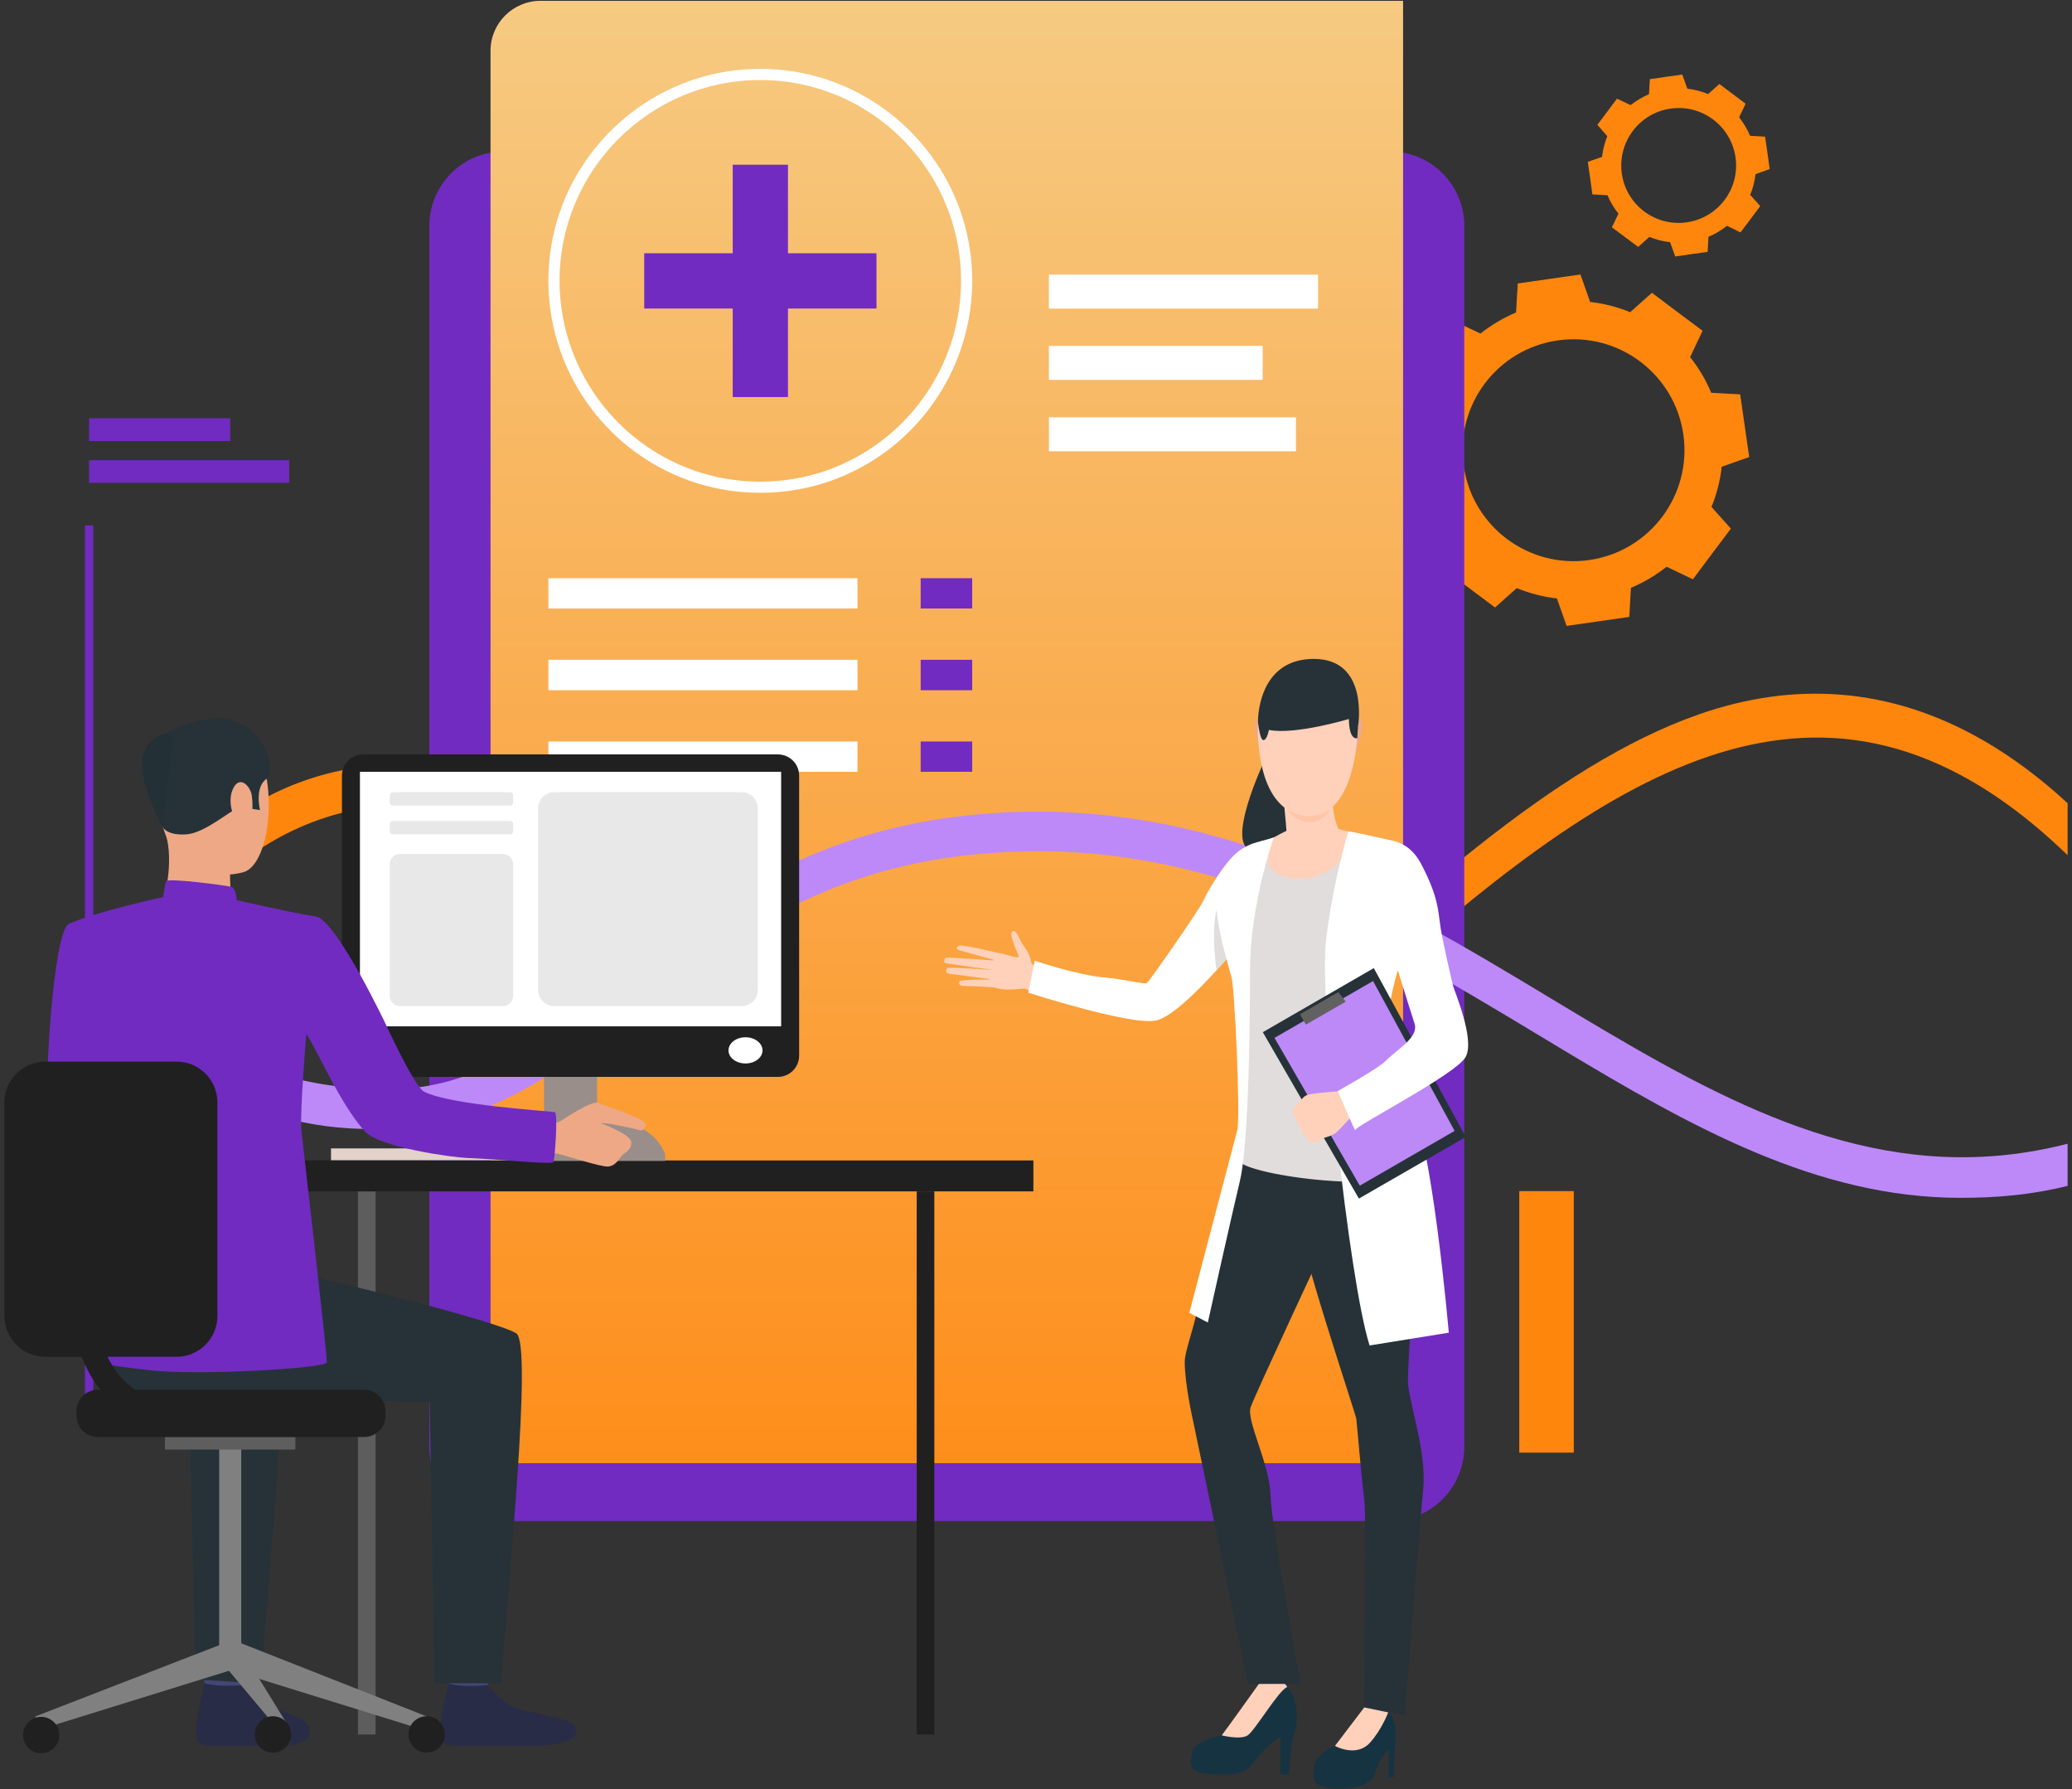 <svg width="439" height="379" viewBox="0 0 439 379" fill="none" xmlns="http://www.w3.org/2000/svg">
<rect x="0" y="0" width="439" height="379" fill="#333333" stroke="none"/>
<path d="M271.941 236.617H261.817V269.802H271.941V236.617Z" fill="#FF860D"/>
<path fill-rule="evenodd" clip-rule="evenodd" d="M337.385 41.176L336.912 37.731L336.412 34.285L339.437 33.233C339.595 31.708 339.989 30.235 340.541 28.841L338.437 26.447L340.515 23.686L342.593 20.898L345.486 22.265C346.644 21.345 347.959 20.556 349.379 19.951L349.563 16.768L353.009 16.268L356.428 15.795L357.506 18.793C359.032 18.977 360.505 19.346 361.899 19.924L364.292 17.794L367.054 19.872L369.842 21.976L368.474 24.843C369.395 26.026 370.184 27.341 370.789 28.762L373.971 28.946L374.471 32.365L374.944 35.811L371.946 36.889C371.762 38.415 371.394 39.888 370.815 41.282L372.945 43.649L370.868 46.437L368.763 49.225L365.897 47.831C364.713 48.778 363.398 49.567 361.978 50.145L361.793 53.354L358.374 53.828L354.929 54.327L353.85 51.303C352.325 51.145 350.852 50.75 349.458 50.172L347.091 52.302L344.303 50.224L341.515 48.146L342.909 45.253C341.962 44.096 341.173 42.781 340.594 41.36L337.385 41.176ZM343.619 36.784C344.566 43.438 350.72 48.041 357.375 47.094C364.029 46.147 368.658 39.993 367.711 33.338C366.764 26.684 360.61 22.055 353.955 23.002C347.301 23.948 342.672 30.13 343.619 36.784Z" fill="#FF860D"/>
<path d="M333.44 252.302H321.893V307.694H333.44V252.302Z" fill="#FF860D"/>
<path fill-rule="evenodd" clip-rule="evenodd" d="M298.054 107.181L297.102 100.523L296.17 93.885L301.973 91.83C302.316 88.882 303.058 86.028 304.162 83.346L300.052 78.743L304.066 73.379L308.1 68.014L313.675 70.658C315.939 68.851 318.47 67.348 321.21 66.188L321.571 60.044L328.212 59.093L334.852 58.142L336.907 63.962C339.857 64.286 342.711 65.028 345.394 66.131L349.998 62.022L355.364 66.055L360.729 70.069L358.085 75.642C359.892 77.906 361.414 80.436 362.556 83.194L368.702 83.536L369.653 90.175L370.605 96.814L364.782 98.868C364.459 101.836 363.717 104.689 362.613 107.371L366.723 111.975L362.689 117.339L358.675 122.703L353.1 120.04C350.835 121.847 348.305 123.369 345.546 124.511L345.203 130.674L338.563 131.625L331.922 132.576L329.867 126.755C326.899 126.432 324.045 125.671 321.362 124.568L316.758 128.676L311.392 124.663L306.026 120.63L308.69 115.056C306.882 112.793 305.36 110.263 304.219 107.524L298.054 107.181ZM310.117 98.678C311.944 111.537 323.855 120.459 336.698 118.633C349.56 116.787 358.484 104.879 356.658 92.039C354.812 79.199 342.901 70.259 330.058 72.104C317.195 73.93 308.271 85.838 310.117 98.678Z" fill="#FF860D"/>
<path d="M194.171 295.438H192.409V111.298H194.171V295.438Z" fill="#F3F3F3"/>
<path d="M212.214 93.412H193.277V88.599H212.214V93.412Z" fill="white"/>
<path d="M208.427 102.276H193.277V97.489H208.427V102.276Z" fill="white"/>
<path d="M214.029 312.771H194.171V306.354H214.029V312.771Z" fill="white"/>
<path d="M266.186 47.094C266.186 47.094 304.587 92.622 280.231 122.107C255.849 151.591 249.142 122.685 249.142 122.685C249.142 122.685 234.571 125.395 259.821 88.519C271.736 71.134 266.186 47.094 266.186 47.094Z" fill="url(#paint0_linear_839_1238)"/>
<path d="M19.763 295.438H18.001V111.298H19.763V295.438Z" fill="url(#paint1_linear_839_1238)"/>
<path d="M144.566 295.438H142.804V111.298H144.566V295.438Z" fill="#F3F3F3"/>
<path d="M269.368 295.438H267.606V111.298H269.368V295.438Z" fill="#F3F3F3"/>
<path d="M48.774 93.412H18.869V88.599H48.774V93.412Z" fill="#712BC1"/>
<path d="M61.268 102.276H18.869V97.489H61.268V102.276Z" fill="#712BC1"/>
<path d="M177.443 93.412H142.33V88.599H177.443V93.412Z" fill="white"/>
<path d="M164.766 102.276H142.33V97.489H164.766V102.276Z" fill="white"/>
<path d="M291.12 93.412H269.369V88.599H291.12V93.412Z" fill="white"/>
<path d="M294.697 102.276H269.369V97.489H294.697V102.276Z" fill="white"/>
<path d="M163.53 312.771H143.672V306.354H163.53V312.771Z" fill="white"/>
<path d="M289.226 312.771H269.369V306.354H289.226V312.771Z" fill="white"/>
<path d="M438.069 170.137V181.145C430.44 173.771 422.919 168.188 415.485 164.212C367.21 138.35 322.152 179.381 268.595 228.996C264.661 232.63 260.857 235.764 257.162 238.451C244.294 247.8 232.796 251.618 222.254 251.618C212.169 251.618 202.974 248.116 194.302 242.638C182.586 235.238 171.849 224.203 161.242 213.327C147.265 198.974 132.768 184.279 116.031 177.037C64.93 154.941 38.782 195.287 38.543 195.656V183.384C38.825 182.962 43.477 175.615 56.975 168.609C69.256 162.236 89.861 157.154 118.292 169.136C136.289 176.721 151.243 192.074 165.719 206.954C181.325 222.992 195.801 237.845 212.582 242.111C220.102 244.034 228.101 243.797 236.839 240.584C245.229 237.502 254.336 231.682 264.4 222.333C297.721 191.468 329.129 162.026 360.059 151.281C379.947 144.355 400.379 145.329 420.441 156.969C426.353 160.393 432.244 164.765 438.069 170.137Z" fill="url(#paint2_linear_839_1238)"/>
<path d="M106.744 322.187H294.46C303.193 322.187 310.242 315.138 310.242 306.432V47.858C310.242 39.152 303.193 32.077 294.46 32.077H106.744C98.038 32.077 90.963 39.152 90.963 47.858V306.432C90.963 315.138 98.038 322.187 106.744 322.187Z" fill="url(#paint3_linear_839_1238)"/>
<path d="M297.275 0.172H114.529C108.69 0.172 103.929 4.906 103.929 10.745V309.93H297.275V0.172Z" fill="url(#paint4_linear_839_1238)"/>
<path d="M279.258 65.374H222.235V58.167H279.258V65.374Z" fill="white"/>
<path d="M274.576 95.595H222.235V88.389H274.576V95.595Z" fill="white"/>
<path d="M267.527 80.471H222.235V73.265H267.527V80.471Z" fill="white"/>
<path fill-rule="evenodd" clip-rule="evenodd" d="M161.084 104.381C154.613 104.381 148.38 103.039 142.541 100.383C126.523 93.124 116.186 77.053 116.186 59.483C116.186 34.733 136.333 14.586 161.084 14.586C185.834 14.586 205.981 34.733 205.981 59.483C205.981 77.053 195.644 93.124 179.653 100.383C173.814 103.039 167.554 104.381 161.084 104.381ZM161.084 16.953C137.649 16.953 118.553 36.048 118.553 59.483C118.553 76.132 128.364 91.335 143.514 98.226C149.037 100.751 154.955 102.013 161.084 102.013C167.212 102.013 173.13 100.751 178.653 98.226C193.829 91.335 203.614 76.132 203.614 59.483C203.614 36.048 184.545 16.953 161.084 16.953Z" fill="url(#paint5_linear_839_1238)"/>
<path d="M181.678 128.893H116.186V122.476H181.678V128.893Z" fill="white"/>
<path d="M181.678 146.201H116.186V139.757H181.678V146.201Z" fill="white"/>
<path d="M181.678 163.48H116.186V157.062H181.678V163.48Z" fill="white"/>
<path d="M205.981 128.893H195.066V122.476H205.981V128.893Z" fill="#712BC1"/>
<path d="M205.981 146.201H195.066V139.757H205.981V146.201Z" fill="#712BC1"/>
<path d="M205.981 163.48H195.066V157.062H205.981V163.48Z" fill="#712BC1"/>
<path d="M438.069 242.266V251.194C430.309 253.116 423.093 253.722 415.355 253.722C384.838 253.722 358.081 238.553 330.52 221.987C329.042 221.11 327.557 220.214 326.064 219.301C290.091 197.627 252.858 175.189 203.279 181.352C171.609 185.276 151.743 200.893 134.202 214.666C118.335 227.149 103.316 238.131 82.993 239.053C50.15 240.58 38.739 223.594 38.543 222.567V211.664C38.586 211.848 45.694 230.705 82.319 230.705H82.949C101.272 230.573 114.792 219.96 130.442 207.635C148.635 193.334 169.262 177.138 202.583 173.003C254.14 166.63 292.265 189.595 329.151 211.822C332.824 214.034 336.497 216.246 340.171 218.406C371.21 236.709 401.814 251.589 438.069 242.266Z" fill="url(#paint6_radial_839_1238)"/>
<path d="M299.616 280.445H288.069V307.694H299.616V280.445Z" fill="#712BC1"/>
<path d="M166.949 84.102H155.245V34.891H166.949V84.102Z" fill="url(#paint7_linear_839_1238)"/>
<path d="M136.491 65.349V53.645H185.702V65.349H136.491Z" fill="url(#paint8_linear_839_1238)"/>
<path d="M112.741 243.254H70.132V245.779H112.741V243.254Z" fill="#E2D2CA"/>
<path d="M75.839 367.4H79.574V252.355H75.839V367.4Z" fill="#5D5D5D"/>
<path d="M135.702 242.518H106.06V246.147H135.702V242.518Z" fill="#CCBDB7"/>
<path d="M126.497 245.779H115.266V211.691H126.497V245.779Z" fill="#998E89"/>
<path d="M218.948 252.355H54.85V245.806H218.948V252.355Z" fill="#202020"/>
<path d="M23.34 206.222C23.34 206.222 21.552 231.393 26.47 234.418C29.548 236.285 41.831 242.65 41.462 243.86C41.094 245.044 34.545 254.486 34.545 254.486C34.545 254.486 10.952 238.942 10.19 234.049C9.427 229.262 11.347 197.174 14.582 195.701C17.002 194.597 18.291 195.517 21.368 197.779C25.655 200.988 23.34 206.222 23.34 206.222Z" fill="#712BC1"/>
<path d="M52.378 351.67C52.378 351.67 51.641 356.773 51.562 357.535C51.457 358.298 43.383 357.088 43.383 357.088L42.725 351.013C42.725 351.013 51.378 350.96 52.378 351.67Z" fill="#424773"/>
<path d="M51.641 356.905C51.641 356.905 54.193 359.956 56.665 361.298C59.137 362.639 63.03 363.165 64.503 364.559C65.555 365.559 68.343 369.846 58.059 369.767C47.801 369.688 42.83 370.372 41.752 368.715C40.647 367.084 43.33 356.537 43.33 356.537C43.33 356.537 45.776 357.431 51.641 356.905Z" fill="#292C47"/>
<path d="M104.087 351.723C104.087 351.723 103.351 356.825 103.272 357.588C103.167 358.351 95.092 357.141 95.092 357.141L94.434 351.065C94.434 351.065 103.088 351.013 104.087 351.723Z" fill="#424773"/>
<path d="M103.351 356.931C103.351 356.931 105.902 360.008 108.374 361.35C110.847 362.691 119.947 363.796 121.42 365.163C122.472 366.163 124.234 370.187 109.768 369.819C99.511 369.556 94.54 370.424 93.435 368.767C92.356 367.11 95.039 356.589 95.039 356.589C95.039 356.589 97.328 357.536 103.351 356.931Z" fill="#292C47"/>
<path d="M26.339 263.717C26.339 263.717 55.692 268.662 62.32 269.714C68.948 270.766 104.876 279.708 109.374 282.417C112.951 284.601 107.48 336.678 106.218 356.536H92.067L91.041 296.936C74.05 297.357 61.925 292.965 49.563 294.832C37.202 296.726 26.891 299.382 19.027 288.861C19.027 288.861 18.738 266.005 26.339 263.717Z" fill="#263238"/>
<path d="M55.271 356.589L41.462 355.747L40.121 296.936C32.809 297.12 30.31 296.647 24.392 295.937L13.267 270.056C23.025 272.002 54.298 279.893 58.453 282.418C62.031 284.601 56.533 336.731 55.271 356.589Z" fill="#263238"/>
<path d="M39.858 153.723C39.858 153.723 50.615 150.751 54.719 159.115C58.822 167.453 56.954 183.286 51.536 184.759C46.118 186.258 38.333 184.549 36.071 179.341C33.809 174.16 32.02 166.769 32.572 161.982C33.098 157.195 36.991 154.88 39.858 153.723Z" fill="#EEA886"/>
<path d="M48.722 183.102C48.722 183.102 48.617 189.467 49.3 190.808C50.011 192.176 34.335 191.834 34.335 191.834C34.335 191.834 36.807 184.206 35.387 177.71C34.019 171.266 48.722 183.102 48.722 183.102Z" fill="#EEA886"/>
<path d="M34.545 175.29C34.545 175.29 35.387 177 39.464 176.737C43.514 176.448 48.853 171.555 50.589 171.108C52.299 170.688 52.404 169.688 52.404 169.688L53.325 171.319L55.087 171.582C55.087 171.582 53.877 166.69 56.507 164.954C59.111 163.218 55.324 149.304 42.094 152.671C42.094 152.671 31.994 154.512 31.862 160.167C31.731 165.795 32.599 172.318 34.545 175.29Z" fill="#263238"/>
<path d="M50.142 190.651C50.142 190.651 50.089 188.073 48.906 187.81C47.748 187.573 36.596 186.021 35.15 186.6L34.545 190.019C34.545 190.019 37.307 191.729 50.142 190.651Z" fill="#712BC1"/>
<path d="M53.351 168.53C53.062 166.426 50.642 163.98 49.274 167.294C47.88 170.581 50.195 175.395 51.746 175.132C53.298 174.895 53.772 171.423 53.351 168.53Z" fill="#EEA886"/>
<path d="M96.828 221.213C96.907 221.239 96.907 221.239 96.828 221.213V221.213Z" fill="#323657"/>
<path d="M36.728 155.248C36.728 155.248 23.604 154.617 34.44 175.106L36.728 155.248Z" fill="#233036"/>
<path d="M7.507 363.559L8.48 366.321L49.695 353.538L47.722 347.988L7.507 363.559Z" fill="#808080"/>
<path d="M51.115 351.592H46.433V306.773H51.115V351.592Z" fill="#808080"/>
<path d="M62.583 307.037H34.94V304.381H62.583V307.037Z" fill="#5E5E5E"/>
<path d="M90.384 363.559L89.411 366.321L48.196 353.538L50.011 347.646L90.384 363.559Z" fill="#808080"/>
<path d="M61.347 366.032V369.214L48.196 353.538L50.011 347.646L61.347 366.032Z" fill="#808080"/>
<path d="M94.25 367.399C94.25 369.503 92.514 371.239 90.384 371.239C88.254 371.239 86.544 369.503 86.544 367.399C86.544 365.268 88.254 363.532 90.384 363.532C92.514 363.532 94.25 365.268 94.25 367.399Z" fill="#202020"/>
<path d="M61.689 367.399C61.689 369.503 59.953 371.239 57.822 371.239C55.692 371.239 53.982 369.503 53.982 367.399C53.982 365.268 55.692 363.532 57.822 363.532C59.953 363.532 61.689 365.268 61.689 367.399Z" fill="#202020"/>
<path d="M12.583 367.53C12.583 369.635 10.847 371.371 8.717 371.371C6.586 371.371 4.876 369.635 4.876 367.53C4.876 365.4 6.586 363.664 8.717 363.664C10.847 363.664 12.583 365.4 12.583 367.53Z" fill="#202020"/>
<path d="M77.18 304.38H20.71C18.238 304.38 16.213 302.382 16.213 299.883V298.91C16.213 296.411 18.238 294.386 20.71 294.386H77.18C79.653 294.386 81.678 296.411 81.678 298.91V299.883C81.678 302.382 79.653 304.38 77.18 304.38Z" fill="#202020"/>
<path d="M197.959 367.4H194.224V252.355H197.959V367.4Z" fill="#202020"/>
<path d="M164.818 228.105H76.944C74.471 228.105 72.446 226.106 72.446 223.607V164.296C72.446 161.798 74.471 159.799 76.944 159.799H164.818C167.291 159.799 169.316 161.798 169.316 164.296V223.607C169.316 226.106 167.291 228.105 164.818 228.105Z" fill="#202020"/>
<path d="M165.502 217.399H76.26V163.48H165.502V217.399Z" fill="white"/>
<path d="M161.557 222.502C161.557 224.027 159.926 225.264 157.954 225.264C155.955 225.264 154.35 224.027 154.35 222.502C154.35 220.95 155.955 219.714 157.954 219.714C159.926 219.714 161.557 220.95 161.557 222.502Z" fill="white"/>
<path d="M140.936 245.911V244.675C140.936 244.675 139.227 237.126 127.128 237.126C115.029 237.126 115.292 245.911 115.292 245.911H140.936Z" fill="#998E89"/>
<path d="M115.134 238.257C115.134 238.257 117.764 238.046 118.737 237.468C119.684 236.889 125.444 232.996 126.786 233.628C128.154 234.259 137.149 236.994 136.833 238.309C136.518 239.651 135.702 239.519 135.071 239.283C134.413 239.046 127.891 237.678 127.312 237.915C127.312 237.915 133.73 240.256 133.756 241.965C133.782 243.675 132.414 244.069 131.809 244.727C131.205 245.385 130.468 246.989 128.811 247.094C127.154 247.226 119.079 244.411 117.422 244.28C115.765 244.148 112.688 244.385 112.478 244.122C112.267 243.859 115.134 238.257 115.134 238.257Z" fill="#EEA886"/>
<path d="M67.317 194.228C58.953 192.755 50.142 190.651 50.142 190.651L34.545 190.02C34.545 190.02 20.21 193.149 14.582 195.701C14.056 195.937 14.056 208.483 12.583 211.771L17.265 221.634C17.265 221.634 19.947 241.15 20.5 249.83C20.763 253.828 19.79 288.389 19.79 288.389C19.79 288.389 21.184 289.073 31.836 290.256C42.488 291.413 69.079 289.835 69.237 288.573C69.395 287.31 64.082 241.755 63.845 239.388C63.503 235.759 64.897 219.031 64.897 219.031C66.896 221.74 72.025 233.891 77.338 239.678C80.494 243.097 96.013 245.175 98.932 245.28C105.297 245.49 116.923 246.753 117.264 246.148C117.527 245.78 118.264 235.837 117.554 235.574C116.896 235.364 95.329 234.128 89.805 231.208C87.78 230.13 81.731 216.953 81.731 216.953C81.731 216.953 71.946 196.306 67.317 194.228Z" fill="#712BC1"/>
<path d="M37.412 287.389H9.584C4.798 287.389 0.931 283.496 0.931 278.735V233.522C0.931 228.736 4.798 224.869 9.584 224.869H37.412C42.199 224.869 46.065 228.736 46.065 233.522V278.735C46.065 283.496 42.199 287.389 37.412 287.389Z" fill="#202020"/>
<path d="M38.069 301.907C31.415 301.907 26.023 299.672 22.025 295.253C13.004 285.285 14.608 267.767 14.687 267.031C14.819 265.663 16.055 264.638 17.449 264.795C18.816 264.927 19.816 266.163 19.684 267.531C19.658 267.741 18.238 283.601 25.76 291.886C28.785 295.253 32.809 296.884 38.069 296.884C39.463 296.884 40.568 298.015 40.568 299.382C40.568 300.776 39.463 301.907 38.069 301.907Z" fill="#202020"/>
<path d="M108.085 170.635H83.23C82.862 170.635 82.572 170.345 82.572 169.977V168.425C82.572 168.057 82.862 167.794 83.23 167.794H108.085C108.427 167.794 108.716 168.057 108.716 168.425V169.977C108.716 170.345 108.427 170.635 108.085 170.635Z" fill="#E8E8E8"/>
<path d="M108.085 176.736H83.23C82.862 176.736 82.572 176.447 82.572 176.105V174.527C82.572 174.185 82.862 173.896 83.23 173.896H108.085C108.427 173.896 108.716 174.185 108.716 174.527V176.105C108.716 176.447 108.427 176.736 108.085 176.736Z" fill="#E8E8E8"/>
<path d="M106.56 213.112H84.755C83.545 213.112 82.572 212.139 82.572 210.956V183.076C82.572 181.866 83.545 180.893 84.755 180.893H106.56C107.743 180.893 108.716 181.866 108.716 183.076V210.956C108.716 212.139 107.743 213.112 106.56 213.112Z" fill="#E8E8E8"/>
<path d="M157.138 213.112H117.422C115.529 213.112 114.003 211.587 114.003 209.693V171.213C114.003 169.319 115.529 167.794 117.422 167.794H157.138C159.032 167.794 160.557 169.319 160.557 171.213V209.693C160.557 211.587 159.032 213.112 157.138 213.112Z" fill="#E8E8E8"/>
<path d="M266.899 356.432C266.899 356.432 266.11 358.22 264.664 360.114C263.612 361.508 260.324 367.189 258.851 367.584C257.404 367.978 252.907 368.767 252.512 371.292C252.118 373.791 251.934 375.58 256.352 375.764C260.771 375.974 263.691 376.237 265.795 373.134C267.925 370.03 271.292 367.794 271.292 367.794V375.895H273.001C273.001 375.895 273.79 367.452 274.264 366.847C274.711 366.269 275.895 359.798 271.818 356.432C267.715 353.039 266.899 356.432 266.899 356.432Z" fill="#163342"/>
<path d="M258.851 367.585C258.851 367.585 262.823 368.584 264.348 367.585C265.874 366.585 271.029 357.853 272.738 357.353C272.738 357.353 271.081 353.987 266.899 356.433C266.899 356.433 259.982 366.138 258.851 367.585Z" fill="#FFD1BA"/>
<path d="M267.925 161.062C267.925 161.062 259.377 179.078 265.269 180.157C273.343 181.63 276.605 166.69 276.605 166.69L267.925 161.062Z" fill="#263238"/>
<path d="M221.266 205.801C221.266 205.801 218.583 204.985 218.372 203.381C218.188 202.04 216.978 200.435 216.61 199.935C216.11 199.278 215.348 196.674 214.506 197.279C213.664 197.91 215.558 201.645 215.821 202.513C216.058 203.381 212.402 201.724 211.481 201.961C210.587 202.171 208.22 208.378 210.85 209.22C213.48 210.062 216.847 209.22 217.294 209.457C217.741 209.693 219.188 210.141 219.188 210.141L221.266 205.801Z" fill="#FFD1BA"/>
<path d="M212.165 202.014C212.165 202.014 203.906 199.988 203.249 200.304C202.591 200.62 202.512 201.093 203.275 201.303C204.038 201.514 211.166 203.486 211.166 203.486C211.166 203.486 201.013 202.724 200.408 202.882C200.066 202.96 199.856 203.828 200.25 203.986C200.645 204.144 210.666 205.485 210.666 205.485C210.666 205.485 201.171 204.775 200.724 205.065C200.303 205.301 200.303 206.143 201.013 206.248C201.723 206.353 210.482 207.484 210.482 207.484C210.482 207.484 203.538 207.405 203.275 207.879C203.117 208.168 202.907 208.905 204.695 208.852C206.484 208.826 210.718 209.168 210.718 209.168L212.165 202.014Z" fill="#FFD1BA"/>
<path d="M289.046 361.667C289.046 361.667 284.627 368.242 282.838 369.82C282.838 369.82 278.867 371.293 278.472 374.055C278.078 376.843 278.157 378.684 282.838 378.816C287.52 378.947 290.597 378.106 291.465 375.265C292.307 372.424 294.201 370.504 294.201 370.504V376.449H295.253C295.253 376.449 295.516 370.688 295.595 369.636C295.647 368.584 296.331 364.508 294.122 362.719C291.886 360.904 289.046 361.667 289.046 361.667Z" fill="#163342"/>
<path d="M292.018 234.813C292.018 234.813 297.594 242.072 299.119 250.699C300.645 259.326 298.225 288.258 298.304 292.519C298.356 296.78 302.328 307.379 301.539 315.402C300.75 323.424 297.62 363.376 297.62 363.376L289.046 361.667C289.046 361.667 289.545 320.951 289.046 317.585C288.546 314.218 287.546 301.935 287.362 300.541C287.152 299.147 274.79 262.719 274.79 256.512C274.79 250.304 278.551 224.66 292.018 234.813Z" fill="#263238"/>
<path d="M263.954 237.653C263.954 237.653 254.774 272.687 253.67 277.553C252.591 282.392 251.013 286.417 251.013 288.468C251.013 293.255 252.775 300.935 252.775 300.935L264.427 356.695H275.553C275.553 356.695 269.345 323.239 269.188 316.69C269.03 310.141 263.98 300.83 264.979 298.068C265.953 295.28 280.918 263.271 280.918 263.271C280.918 263.271 292.254 227.474 263.954 237.653Z" fill="#263238"/>
<path d="M282.838 369.82C282.838 369.82 287.362 372.371 290.282 369.109C292.754 366.374 294.122 362.718 294.122 362.718L289.046 361.666L282.838 369.82Z" fill="#FFD1BA"/>
<path d="M267.741 178.105C267.741 178.105 263.954 178.447 261.087 181.525C258.22 184.576 255.537 189.468 254.801 191.099C254.038 192.729 243.543 207.879 242.991 208.221C242.465 208.563 237.862 207.353 234.18 207.064C228.183 206.564 219.214 203.487 219.214 203.487L217.873 210.273C217.873 210.273 239.966 217.401 245.043 216.138C251.276 214.613 265.637 196.201 265.637 196.201C265.637 196.201 276.315 183.681 267.741 178.105Z" fill="white"/>
<path d="M274.343 175.449C274.343 175.449 269.451 177.763 267.741 178.105C266.031 178.447 259.43 187.021 258.272 190.151C257.115 193.281 258.272 197.989 260.64 203.513C263.033 209.01 260.797 210.851 261.876 216.374C262.98 221.898 262.612 242.518 262.402 245.596C262.218 248.647 294.28 253.302 300.618 247.726C300.618 247.726 296.331 229.131 291.255 223.818C290.15 222.661 290.282 215.007 291.018 213.113C291.781 211.193 300.224 196.964 300.224 196.964C300.224 196.964 300.829 182.524 297.147 179.657C293.964 177.184 285.232 176.29 283.654 175.738C282.102 175.212 277.552 174.975 274.343 175.449Z" fill="#E1DDDD"/>
<path d="M272.002 169.794C272.002 169.794 272.975 178.789 272.765 181.709C272.765 181.709 277.867 186.811 283.654 175.738C283.654 175.738 281.234 171.188 283.075 164.981C284.89 158.747 272.002 169.794 272.002 169.794Z" fill="#FFD1BA"/>
<path d="M257.746 205.539C257.746 205.539 256.51 197.385 257.825 192.414C257.825 192.414 257.825 196.675 260.166 202.751L257.746 205.539Z" fill="#E1DDDD"/>
<path d="M287.047 152.909C287.047 152.909 288.178 151.567 288.598 152.909C289.019 154.276 287.652 158.327 287.494 158.906C287.494 158.906 286.81 161.167 286.547 160.878C286.258 160.589 287.047 152.909 287.047 152.909Z" fill="#EEA987"/>
<path d="M267.425 153.066C267.425 153.066 266.294 151.725 265.874 153.092C265.453 154.434 266.82 158.484 266.978 159.063C266.978 159.063 267.662 161.351 267.925 161.062C268.214 160.772 267.425 153.066 267.425 153.066Z" fill="#EEA987"/>
<path d="M275.474 139.993C275.474 139.993 265.163 141.572 266.663 157.826C268.162 174.081 277.289 172.792 277.894 172.766C278.499 172.766 287.02 173.108 287.757 153.276C287.757 153.276 288.099 138.626 275.474 139.993Z" fill="#FFD1BA"/>
<path d="M285.784 152.302C285.784 152.302 274.343 155.722 268.846 154.617C268.846 154.617 268.504 156.642 267.715 156.774C266.926 156.905 266.531 152.907 266.531 152.907C266.531 152.907 266.242 139.677 278.209 139.572C290.177 139.441 287.73 153.88 287.73 153.88L287.573 156.353C287.573 156.353 285.863 157.037 285.784 152.302Z" fill="#263238"/>
<path d="M281.944 171.214C281.944 171.214 278.341 174.659 272.765 171.503C272.765 171.503 274.422 174.239 277.525 174.186C280.655 174.107 281.944 171.214 281.944 171.214Z" fill="#FFC5A9"/>
<path d="M287.573 176.527C287.573 176.527 284.075 186.89 274.448 186.127C264.822 185.365 269.898 177.395 269.898 177.395C269.898 177.395 272.291 176.001 272.975 175.87C273.633 175.738 283.601 175.633 283.601 175.633L287.573 176.527Z" fill="#FFD1BA"/>
<path d="M269.898 177.396C269.898 177.396 264.848 191.336 264.848 205.539C264.848 219.742 264.453 242.887 262.691 250.199C260.929 257.511 255.905 280.131 255.905 280.131L251.986 278.079C251.986 278.079 261.429 242.019 262.139 239.415C262.849 236.812 261.613 209.326 260.929 207.011C260.245 204.723 257.378 194.465 257.825 191.625C258.378 188.048 261.744 182.761 267.136 178.185L269.898 177.396Z" fill="white"/>
<path d="M285.679 176.106C285.679 176.106 282.549 186.127 280.971 198.963C279.366 211.824 285.837 271.451 290.177 284.996L306.957 282.287C306.957 282.287 303.328 240.125 298.435 232.471C293.517 224.791 291.965 218.005 297.252 201.988C302.565 185.996 294.937 178.053 294.937 178.053C294.937 178.053 287.152 176.264 285.679 176.106Z" fill="white"/>
<path d="M267.557 218.636L287.915 253.881L310.561 240.835L291.071 205.064L267.557 218.636Z" fill="#263238"/>
<path d="M270.029 219.846L288.099 251.145L308.193 239.546L290.913 207.8L270.029 219.846Z" fill="#BC89F7"/>
<path d="M276.684 217.032L275.421 214.849L283.548 210.141L285.127 212.166L276.684 217.032Z" fill="#616161"/>
<path d="M277.657 242.045C277.657 242.045 278.577 242.045 278.998 241.861C278.998 241.861 279.708 241.44 280.234 241.177C280.392 241.098 280.55 241.019 280.629 240.993C281.05 240.862 281.997 240.651 282.917 240.046C283.811 239.415 286.994 235.733 286.994 235.733L285.495 233.444L284.39 231.104C284.39 231.104 277.683 231.524 276.789 231.998C276.701 232.05 276.614 232.103 276.526 232.156C275.816 232.655 275.474 233.313 275.132 233.602C275 233.707 273.79 234.891 273.817 235.391C273.896 236.101 274.211 236.548 274.632 236.785C274.632 236.785 274.79 238.152 275.474 238.784C275.474 238.784 275.605 240.046 276.657 240.599C276.657 240.599 276.92 241.861 277.657 242.045Z" fill="#FFD1BA"/>
<path d="M291.465 178.106C291.465 178.106 297.646 176.317 301.171 183.129C304.722 189.941 304.695 192.861 305.169 196.175C305.616 199.331 307.641 207.906 307.851 208.774C308.036 209.668 312.612 220.215 310.508 223.924C308.404 227.632 287.02 238.547 287.152 239.363C287.283 240.178 283.443 231.104 283.443 231.104C283.443 231.104 292.097 226.264 293.517 224.791C295.831 222.372 300.697 219.768 299.698 216.796C298.514 213.271 294.99 201.409 294.174 199.673C293.359 197.937 286.231 180.315 291.465 178.106Z" fill="white"/>
<defs>
<linearGradient id="paint0_linear_839_1238" x1="59104.4" y1="31885.7" x2="72188.9" y2="53081" gradientUnits="userSpaceOnUse">
<stop stop-color="#40D5E6"/>
<stop offset="1" stop-color="#5577FF"/>
</linearGradient>
<linearGradient id="paint1_linear_839_1238" x1="65429.7" y1="236565" x2="65429.7" y2="169004" gradientUnits="userSpaceOnUse">
<stop stop-color="#712BC1"/>
<stop offset="1" stop-color="#712BC1"/>
</linearGradient>
<linearGradient id="paint2_linear_839_1238" x1="154535" y1="73507.8" x2="888904" y2="73507.8" gradientUnits="userSpaceOnUse">
<stop stop-color="#FF860D"/>
<stop offset="1" stop-color="#FCD088"/>
</linearGradient>
<linearGradient id="paint3_linear_839_1238" x1="70633" y1="524580" x2="81799.6" y2="44036.9" gradientUnits="userSpaceOnUse">
<stop stop-color="#712BC1"/>
<stop offset="1" stop-color="#712BC1"/>
</linearGradient>
<linearGradient id="paint4_linear_839_1238" x1="200.602" y1="0.172" x2="200.602" y2="309.93" gradientUnits="userSpaceOnUse">
<stop stop-color="#F6CA82"/>
<stop offset="1" stop-color="#FE8E1B"/>
</linearGradient>
<linearGradient id="paint5_linear_839_1238" x1="68063.9" y1="58354.2" x2="68063.9" y2="36983.1" gradientUnits="userSpaceOnUse">
<stop stop-color="#7DB3E0"/>
<stop offset="1" stop-color="white"/>
</linearGradient>
<radialGradient id="paint6_radial_839_1238" cx="0" cy="0" r="1" gradientUnits="userSpaceOnUse" gradientTransform="translate(521740 77954.6) scale(263328 53913.7)">
<stop offset="0.16" stop-color="#712BC1"/>
<stop offset="0.58" stop-color="#9F63E3"/>
<stop offset="1" stop-color="#BD89F8"/>
</radialGradient>
<linearGradient id="paint7_linear_839_1238" x1="15573.4" y1="13331.7" x2="19225.8" y2="26646.9" gradientUnits="userSpaceOnUse">
<stop stop-color="#712BC1"/>
<stop offset="1" stop-color="#5577FF"/>
</linearGradient>
<linearGradient id="paint8_linear_839_1238" x1="45715.6" y1="3515.79" x2="45768.7" y2="6920.3" gradientUnits="userSpaceOnUse">
<stop stop-color="#712BC1"/>
<stop offset="1" stop-color="#5577FF"/>
</linearGradient>
</defs>
</svg>
